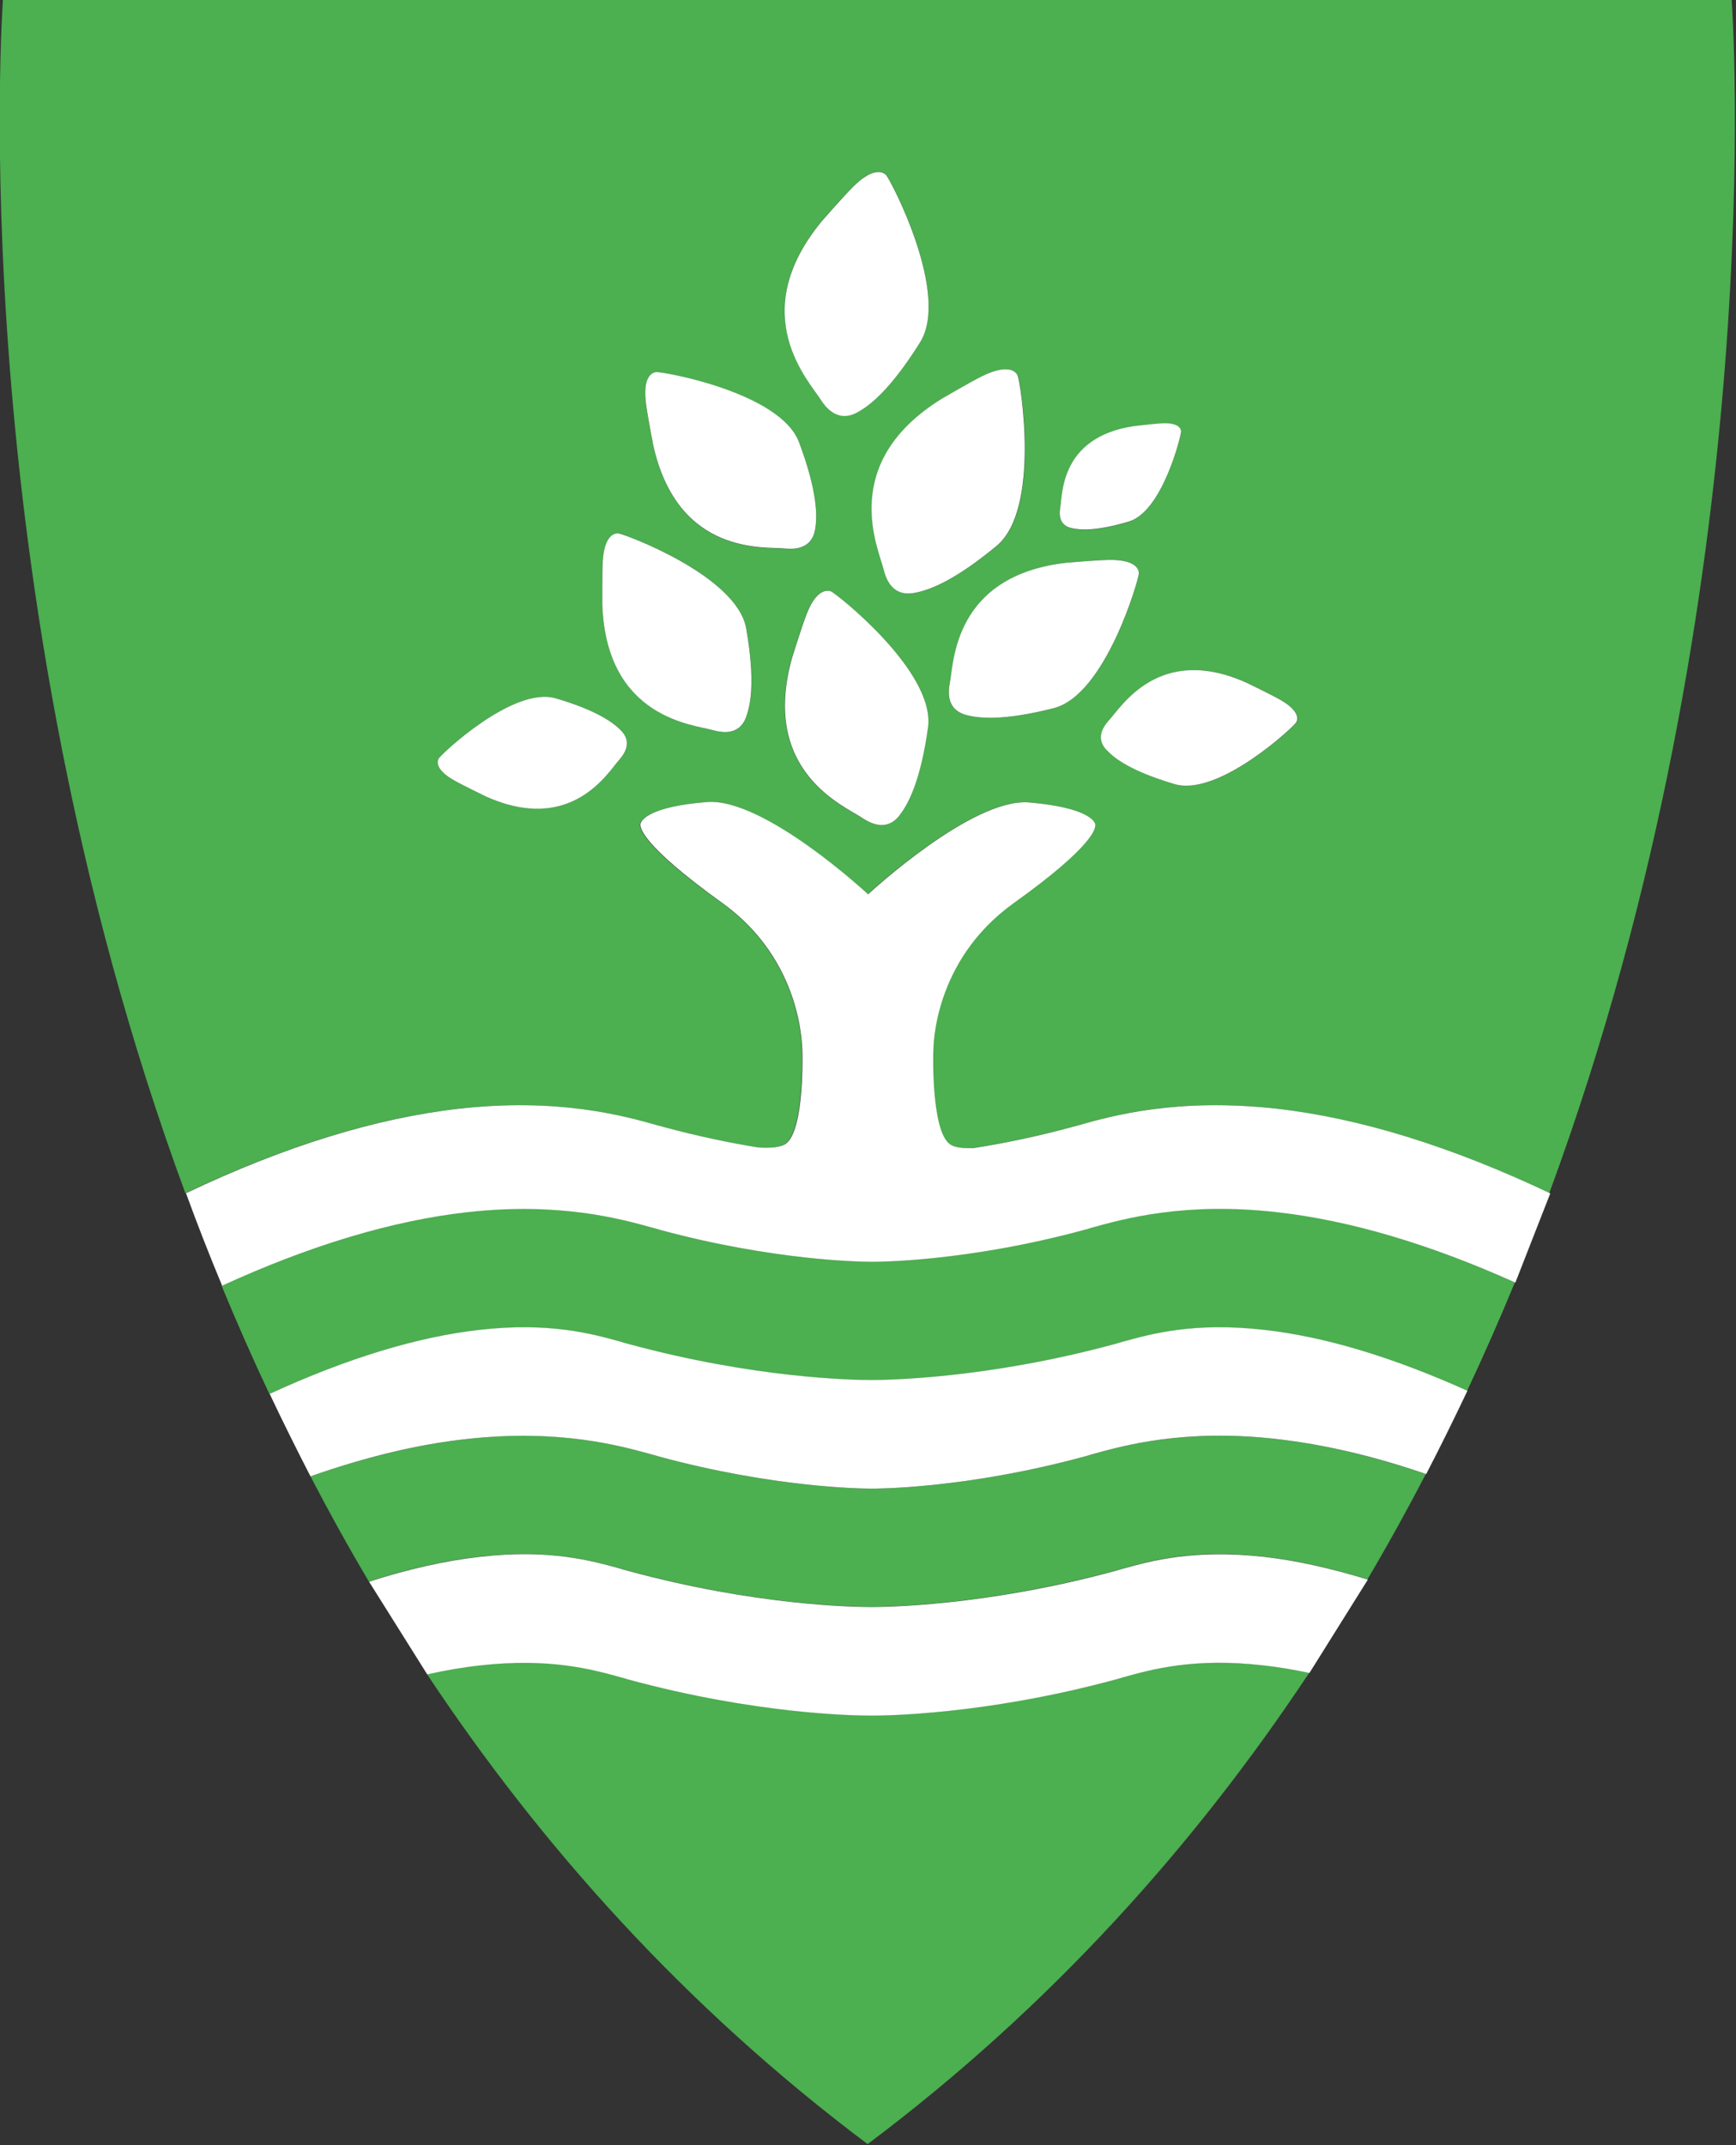 <?xml version="1.0" encoding="utf-8"?>
<!-- Generator: Adobe Illustrator 27.5.0, SVG Export Plug-In . SVG Version: 6.00 Build 0)  -->
<svg version="1.1"
	 id="svg44" xmlns:svg="http://www.w3.org/2000/svg" xmlns:cc="http://creativecommons.org/ns#" xmlns:rdf="http://www.w3.org/1999/02/22-rdf-syntax-ns#" xmlns:dc="http://purl.org/dc/elements/1.1/"
	 xmlns="http://www.w3.org/2000/svg" xmlns:xlink="http://www.w3.org/1999/xlink" x="0px" y="0px" viewBox="0 0 396.4 489.7"
	 style="enable-background:new 0 0 396.4 489.7;" xml:space="preserve">
<rect x="0" y="0" width="396.4" height="489.7" fill="#333333" stroke="none"/>
<style type="text/css">
	.st0{fill:#4CAF50;}
	.st1{fill:#FFFFFF;}
</style>
<g id="GRØNN" transform="matrix(0.466,0,0,0.466,-114.34,-41.81)">
	<path id="path4" class="st0" d="M567.5,641c1.2,0.3,2.3,0.6,3.3,0.9c16.7,4.5,32.2,7.7,45.9,9.9c6.3,0.4,11.1-0.1,13.5-1.8
		c9.2-6.6,8.2-44.6,8.1-45.8c-0.1-1.2,0.4-43.8-39.4-72.3c-39.8-28.5-40.3-37-39.9-38.7c0.4-1.6,4.2-8.2,32.4-10.6
		c28.1-2.3,79,45.1,79,45.1v0.2c0.6-0.5,51-47.4,79-45.1c28.1,2.3,32,8.9,32.4,10.6c0.4,1.6-0.1,10.1-39.9,38.7
		c-39.8,28.5-39.2,71.1-39.4,72.3s-1.1,39.2,8.1,45.8c2.2,1.6,6.3,2.1,11.7,1.9c14.1-2.2,30.3-5.5,47.7-10.2c1-0.3,2.2-0.6,3.3-0.9
		c17-4.8,48.8-13.6,97.3-8.2c40.9,4.6,85.8,18.5,133.9,41.4c110.2-298.8,89.4-584.5,89.4-584.5H670.5l0,0H246.8
		c0,0-20.8,285.7,89.4,584.5c48.2-22.9,93-36.8,133.9-41.4C518.8,627.4,550.5,636.2,567.5,641z M700,446c-3.8,27.2-10,38-13.9,43
		s-9.8,7.1-18.3,1.4s-50.1-22.5-34.4-78.5c0,0,4.7-15,6.9-20.8c4.5-11.7,9.4-12.8,12.1-11.7C655.2,380.5,703.7,418.7,700,446
		L700,446z M761.7,436.6c-25.5,6.5-37.2,4.9-43.1,3.3c-5.9-1.6-9.8-6.1-7.8-15.7s1.8-52.4,56.9-58.8c0,0,15-1.3,20.9-1.4
		c11.9-0.3,14.7,3.7,14.7,6.5C803.5,373.3,787.2,430.1,761.7,436.6z M856.6,424.3c0,0,11.6,5.6,16,8.1c8.9,5,9.2,9.2,8,11.2
		c-1.2,2.1-38.1,36.6-59.6,30.2s-29.5-12.7-33.1-16.5c-3.6-3.8-4.5-8.8,1.1-14.9C794.6,436.3,813.3,404.7,856.6,424.3L856.6,424.3z
		 M764.9,338.4c1.1-6.3-0.1-34.3,35.8-39.8c0,0,9.8-1.2,13.6-1.4c7.8-0.5,9.7,2.1,9.8,3.9s-9.2,39.3-25.6,44.2
		c-16.5,4.9-24.2,4.1-28.1,3.2C766.5,347.5,763.8,344.7,764.9,338.4L764.9,338.4z M726.7,274c11.5-5.7,16-3.1,17.4-0.4
		c1.3,2.7,11.5,65.6-10.4,83.6c-21.9,18-34,21.9-40.5,23c-6.5,1.1-12.4-1.5-14.8-11.7s-22.3-52,28.6-83.5
		C706.9,285,721,276.8,726.7,274L726.7,274z M648.2,197.8c0,0,10.7-12.1,15.1-16.6c9-9,14.1-8,16.2-5.9c2.1,2.1,31.6,58.1,16.7,82
		c-14.9,23.9-25.1,31.3-30.9,34.4c-5.8,3.1-12.1,2.5-17.7-6.3C642.1,276.6,610.2,243.5,648.2,197.8L648.2,197.8z M566.8,272.1
		c2.8-0.4,61,9.8,70.1,34.4c9.2,24.6,8.9,36.4,7.9,42.5c-1,6-5,10.4-14.8,9.5c-9.7-1-52.3,3.8-64.5-50.4c0,0-2.9-14.8-3.6-20.6
		C560.4,275.6,564,272.4,566.8,272.1L566.8,272.1z M540.7,365.2c0.7-11.9,4.8-14.4,7.6-14.2c2.8,0.1,58.2,20.7,62.7,46.6
		c4.5,25.9,2.1,37.4,0,43.2c-2.1,5.8-6.8,9.3-16.2,6.6c-9.4-2.7-52.1-5.8-54.3-61.3C540.5,386.1,540.4,371.1,540.7,365.2
		L540.7,365.2z M460.3,461.3c1.1-2,36.6-35.5,57.4-29.5c20.8,6.1,28.5,12.1,32,15.8c3.5,3.6,4.4,8.5-1,14.4s-23.3,36.5-65.2,17.9
		c0,0-11.2-5.4-15.4-7.8C459.5,467.3,459.2,463.3,460.3,461.3L460.3,461.3z"/>
	<path id="path6" class="st0" d="M864.3,905.4c-34-3.8-54.8,2-68.6,5.8c-1.3,0.4-2.6,0.7-3.8,1.1C727.6,929.8,677.6,930,672.5,930
		c-0.1,0-0.2,0-0.3,0c-9,0-57-0.8-119.1-17.7c-1.2-0.3-2.5-0.7-3.8-1.1c-13.8-3.8-34.6-9.7-68.6-5.8c-8.4,0.9-17.1,2.4-26.1,4.4
		C510.5,994,581.2,1073,670.5,1140l0,0l0,0l0,0l0,0c89.6-67.2,160.4-146.5,216.4-230.9C879.2,907.5,871.6,906.3,864.3,905.4z"/>
	<path id="path8" class="st0" d="M780.1,691.1c-1.2,0.3-2.4,0.7-3.4,1c-58.8,16-103.5,15.7-103.9,15.7h-0.5h-0.2
		c-5.4,0-48.1-0.6-103.8-15.7c-1.1-0.3-2.2-0.6-3.5-1c-15.9-4.4-45.4-12.7-90.6-7.6c-36.6,4.1-77,16.2-120.2,36
		c7.3,17.7,15.1,35.4,23.4,53c37.8-17.4,72.5-28,103.2-31.4c34-3.8,54.8,2,68.6,5.8c1.4,0.4,2.6,0.7,3.8,1.1
		c62.1,16.9,110.1,17.7,119.1,17.7c0.1,0,0.2,0,0.3,0c5.1,0,55-0.2,119.4-17.7c1.2-0.3,2.5-0.7,3.8-1.1c13.8-3.8,34.6-9.6,68.6-5.8
		c29.8,3.3,63.4,13.4,100,29.9c8.3-17.7,16.1-35.4,23.4-53.1c-41.9-18.9-81.2-30.5-116.9-34.5C825.6,678.4,796,686.6,780.1,691.1
		L780.1,691.1z"/>
	<path id="path10" class="st0" d="M780.1,691.1c-1.2,0.3-2.4,0.7-3.4,1c-58.8,16-103.5,15.7-103.9,15.7h-0.5h-0.2
		c-5.4,0-48.1-0.6-103.8-15.7c-1.1-0.3-2.2-0.6-3.5-1c-15.9-4.4-45.4-12.7-90.6-7.6c-36.6,4.1-77,16.2-120.2,36
		c7.3,17.7,15.1,35.4,23.4,53c37.8-17.4,72.5-28,103.2-31.4c34-3.8,54.8,2,68.6,5.8c1.4,0.4,2.6,0.7,3.8,1.1
		c62.1,16.9,110.1,17.7,119.1,17.7c0.1,0,0.2,0,0.3,0c5.1,0,55-0.2,119.4-17.7c1.2-0.3,2.5-0.7,3.8-1.1c13.8-3.8,34.6-9.6,68.6-5.8
		c29.8,3.3,63.4,13.4,100,29.9c8.3-17.7,16.1-35.4,23.4-53.1c-41.9-18.9-81.2-30.5-116.9-34.5C825.6,678.4,796,686.6,780.1,691.1
		L780.1,691.1z"/>
	<path id="path12" class="st0" d="M870.8,794.6c-45.2-5-74.8,3.2-90.7,7.6c-1.2,0.3-2.4,0.7-3.4,1c-58.8,16-103.5,15.7-103.9,15.7
		h-0.5h-0.2c-5.4,0-48.1-0.6-103.8-15.7c-1.1-0.3-2.2-0.6-3.5-1c-15.9-4.4-45.4-12.7-90.6-7.6c-24,2.7-49.7,8.8-76.7,18.3
		c9,17.3,18.5,34.5,28.6,51.5c19.3-6.2,37.5-10.3,54.5-12.2c34-3.8,54.8,2,68.6,5.8c1.4,0.4,2.6,0.7,3.8,1.1
		c62.1,16.9,110.1,17.7,119.1,17.7c0.1,0,0.2,0,0.3,0c5.1,0,55-0.2,119.4-17.7c1.2-0.3,2.5-0.7,3.8-1.1c13.8-3.8,34.6-9.7,68.6-5.8
		c16,1.8,33.1,5.5,51.2,11.2c10.1-17.1,19.6-34.3,28.6-51.6C918.4,803,893.8,797.2,870.8,794.6L870.8,794.6z"/>
</g>
<g id="HVIT" transform="matrix(0.466,0,0,0.466,-114.34,-41.81)">
	<g id="g41">
		<path id="path15" class="st1" d="M795.7,746.9c-1.3,0.4-2.6,0.7-3.8,1.1c-64.3,17.5-114.3,17.7-119.4,17.7c-0.1,0-0.2,0-0.3,0
			c-9,0-57-0.8-119.1-17.7c-1.2-0.3-2.5-0.7-3.8-1.1c-13.8-3.8-34.6-9.6-68.6-5.8c-30.7,3.4-65.4,14-103.2,31.4
			c6.4,13.5,13.1,27,20,40.4c27-9.5,52.7-15.7,76.7-18.3c45.2-5,74.7,3.2,90.6,7.6c1.3,0.3,2.4,0.7,3.5,1
			c55.7,15.1,98.4,15.7,103.8,15.7h0.2h0.5c0.5,0,45.1,0.3,103.9-15.7c1.1-0.3,2.2-0.6,3.4-1c15.9-4.4,45.5-12.7,90.7-7.6
			c23,2.6,47.6,8.3,73.4,17.2c7-13.5,13.7-27.1,20.2-40.8c-36.6-16.5-70.1-26.6-100-29.9C830.3,737.3,809.5,743.1,795.7,746.9
			L795.7,746.9z"/>
		<path id="path17" class="st1" d="M468.1,472.1c4.2,2.4,15.4,7.8,15.4,7.8c41.9,18.7,59.8-11.9,65.2-17.9c5.4-6,4.5-10.8,1-14.4
			s-11.2-9.7-32-15.8c-20.8-6.1-56.3,27.5-57.4,29.5C459.2,463.3,459.5,467.3,468.1,472.1L468.1,472.1z"/>
		<path id="path19" class="st1" d="M594.8,447.4c9.4,2.7,14.2-0.9,16.2-6.6c2.1-5.8,4.5-17.3,0-43.2c-4.5-25.9-59.9-46.4-62.7-46.6
			s-7,2.3-7.6,14.2c-0.3,5.9-0.2,20.9-0.2,20.9C542.6,441.7,585.4,444.7,594.8,447.4L594.8,447.4z"/>
		<path id="path21" class="st1" d="M870.8,632.8c-48.6-5.4-80.3,3.4-97.3,8.2c-1.2,0.3-2.3,0.6-3.3,0.9c-17.4,4.7-33.6,8-47.7,10.2
			c-5.4,0.2-9.6-0.3-11.7-1.9c-9.2-6.6-8.2-44.6-8.1-45.8c0.1-1.2-0.4-43.8,39.4-72.3c39.8-28.5,40.3-37,39.9-38.7
			c-0.4-1.6-4.2-8.2-32.4-10.6c-28-2.3-78.4,44.6-79,45.1v-0.2c0,0-50.9-47.4-79-45.1c-28.1,2.3-32,8.9-32.4,10.6
			c-0.4,1.6,0.1,10.1,39.9,38.7c39.8,28.5,39.2,71.1,39.4,72.3c0.1,1.2,1.1,39.2-8.1,45.8c-2.4,1.7-7.3,2.2-13.5,1.8
			c-13.6-2.2-29.2-5.4-45.9-9.9c-1-0.3-2.2-0.6-3.3-0.9c-17-4.8-48.8-13.6-97.3-8.2c-40.9,4.6-85.8,18.5-133.9,41.4
			c5.5,15.1,11.4,30.2,17.7,45.3c43.2-19.8,83.6-31.9,120.2-36c45.2-5,74.7,3.2,90.6,7.6c1.3,0.3,2.4,0.7,3.5,1
			c55.7,15.1,98.4,15.7,103.8,15.7h0.2h0.5c0.5,0,45.1,0.3,103.9-15.7c1.1-0.3,2.2-0.6,3.4-1c15.9-4.4,45.5-12.7,90.7-7.6
			c35.7,4,74.9,15.6,116.9,34.5l17.1-43.7C956.5,651.3,911.7,637.4,870.8,632.8z"/>
		<path id="path23" class="st1" d="M795.7,858.1c-1.3,0.4-2.6,0.7-3.8,1.1c-64.3,17.5-114.3,17.7-119.4,17.7c-0.1,0-0.2,0-0.3,0
			c-9,0-57-0.8-119.1-17.7c-1.2-0.3-2.5-0.7-3.8-1.1c-13.8-3.8-34.6-9.7-68.6-5.8c-17,1.9-35.2,6-54.5,12.2l28.5,45.4
			c9-2,17.7-3.5,26.1-4.4c34-3.8,54.8,2,68.6,5.8c1.4,0.4,2.6,0.7,3.8,1.1c62.1,16.9,110.1,17.7,119.1,17.7c0.1,0,0.2,0,0.3,0
			c5.1,0,55-0.2,119.4-17.7c1.2-0.3,2.5-0.7,3.8-1.1c13.8-3.8,34.6-9.7,68.6-5.8c7.3,0.8,14.8,2.1,22.6,3.7l28.6-45.7
			c-18.1-5.6-35.2-9.4-51.2-11.2C830.3,848.5,809.5,854.3,795.7,858.1z"/>
		<path id="path25" class="st1" d="M915.5,863.4c0.2-0.2,0.3-0.5,0.4-0.8C915.8,862.9,915.7,863.2,915.5,863.4L915.5,863.4z"/>
		<path id="path27" class="st1" d="M770.4,348.4c3.9,0.9,11.6,1.7,28.1-3.2c16.5-4.9,25.7-42.4,25.6-44.2s-2-4.4-9.8-3.9
			c-3.8,0.2-13.6,1.4-13.6,1.4c-35.9,5.5-34.7,33.5-35.8,39.8C763.8,344.7,766.5,347.5,770.4,348.4L770.4,348.4z"/>
		<path id="path29" class="st1" d="M788.9,442.4c-5.7,6.2-4.8,11.2-1.1,14.9c3.6,3.8,11.5,10.1,33.1,16.5
			c21.5,6.4,58.4-28.1,59.6-30.2s0.9-6.2-8-11.2c-4.4-2.5-16-8.1-16-8.1C813.3,404.7,794.6,436.3,788.9,442.4L788.9,442.4z"/>
		<path id="path31" class="st1" d="M665.3,291.8c5.8-3.1,16-10.6,30.9-34.4c14.9-23.8-14.6-79.9-16.7-82s-7.2-3.1-16.2,5.9
			c-4.4,4.4-15.1,16.6-15.1,16.6c-38,45.8-6.1,78.8-0.6,87.7C653.2,294.3,659.6,294.9,665.3,291.8L665.3,291.8z"/>
		<path id="path33" class="st1" d="M565.5,308c12.2,54.2,54.8,49.4,64.5,50.4s13.8-3.4,14.8-9.5c1-6.1,1.3-17.9-7.9-42.5
			c-9.2-24.6-67.4-34.8-70.1-34.4c-2.8,0.4-6.4,3.5-4.9,15.3C562.6,293.2,565.5,308,565.5,308z"/>
		<path id="path35" class="st1" d="M678.3,368.5c2.5,10.3,8.3,12.8,14.8,11.7c6.5-1.1,18.7-5,40.5-23c21.9-18,11.7-80.9,10.4-83.6
			s-5.8-5.3-17.4,0.4c-5.7,2.8-19.7,11-19.7,11C656,316.5,675.8,358.2,678.3,368.5z"/>
		<path id="path37" class="st1" d="M788.6,364c-5.9,0.1-20.9,1.4-20.9,1.4c-55.2,6.4-55,49.2-56.9,58.8s1.9,14,7.8,15.7
			c5.9,1.6,17.6,3.2,43.1-3.3c25.5-6.5,41.7-63.3,41.7-66.1C803.3,367.7,800.6,363.8,788.6,364z"/>
		<path id="path39" class="st1" d="M652.5,379.4c-2.7-1-7.7,0-12.1,11.7c-2.2,5.7-6.9,20.8-6.9,20.8c-15.7,56,25.9,72.7,34.4,78.5
			c8.5,5.7,14.4,3.7,18.3-1.4s10.1-15.8,13.9-43C703.7,418.7,655.2,380.5,652.5,379.4L652.5,379.4z"/>
	</g>
</g>
</svg>
